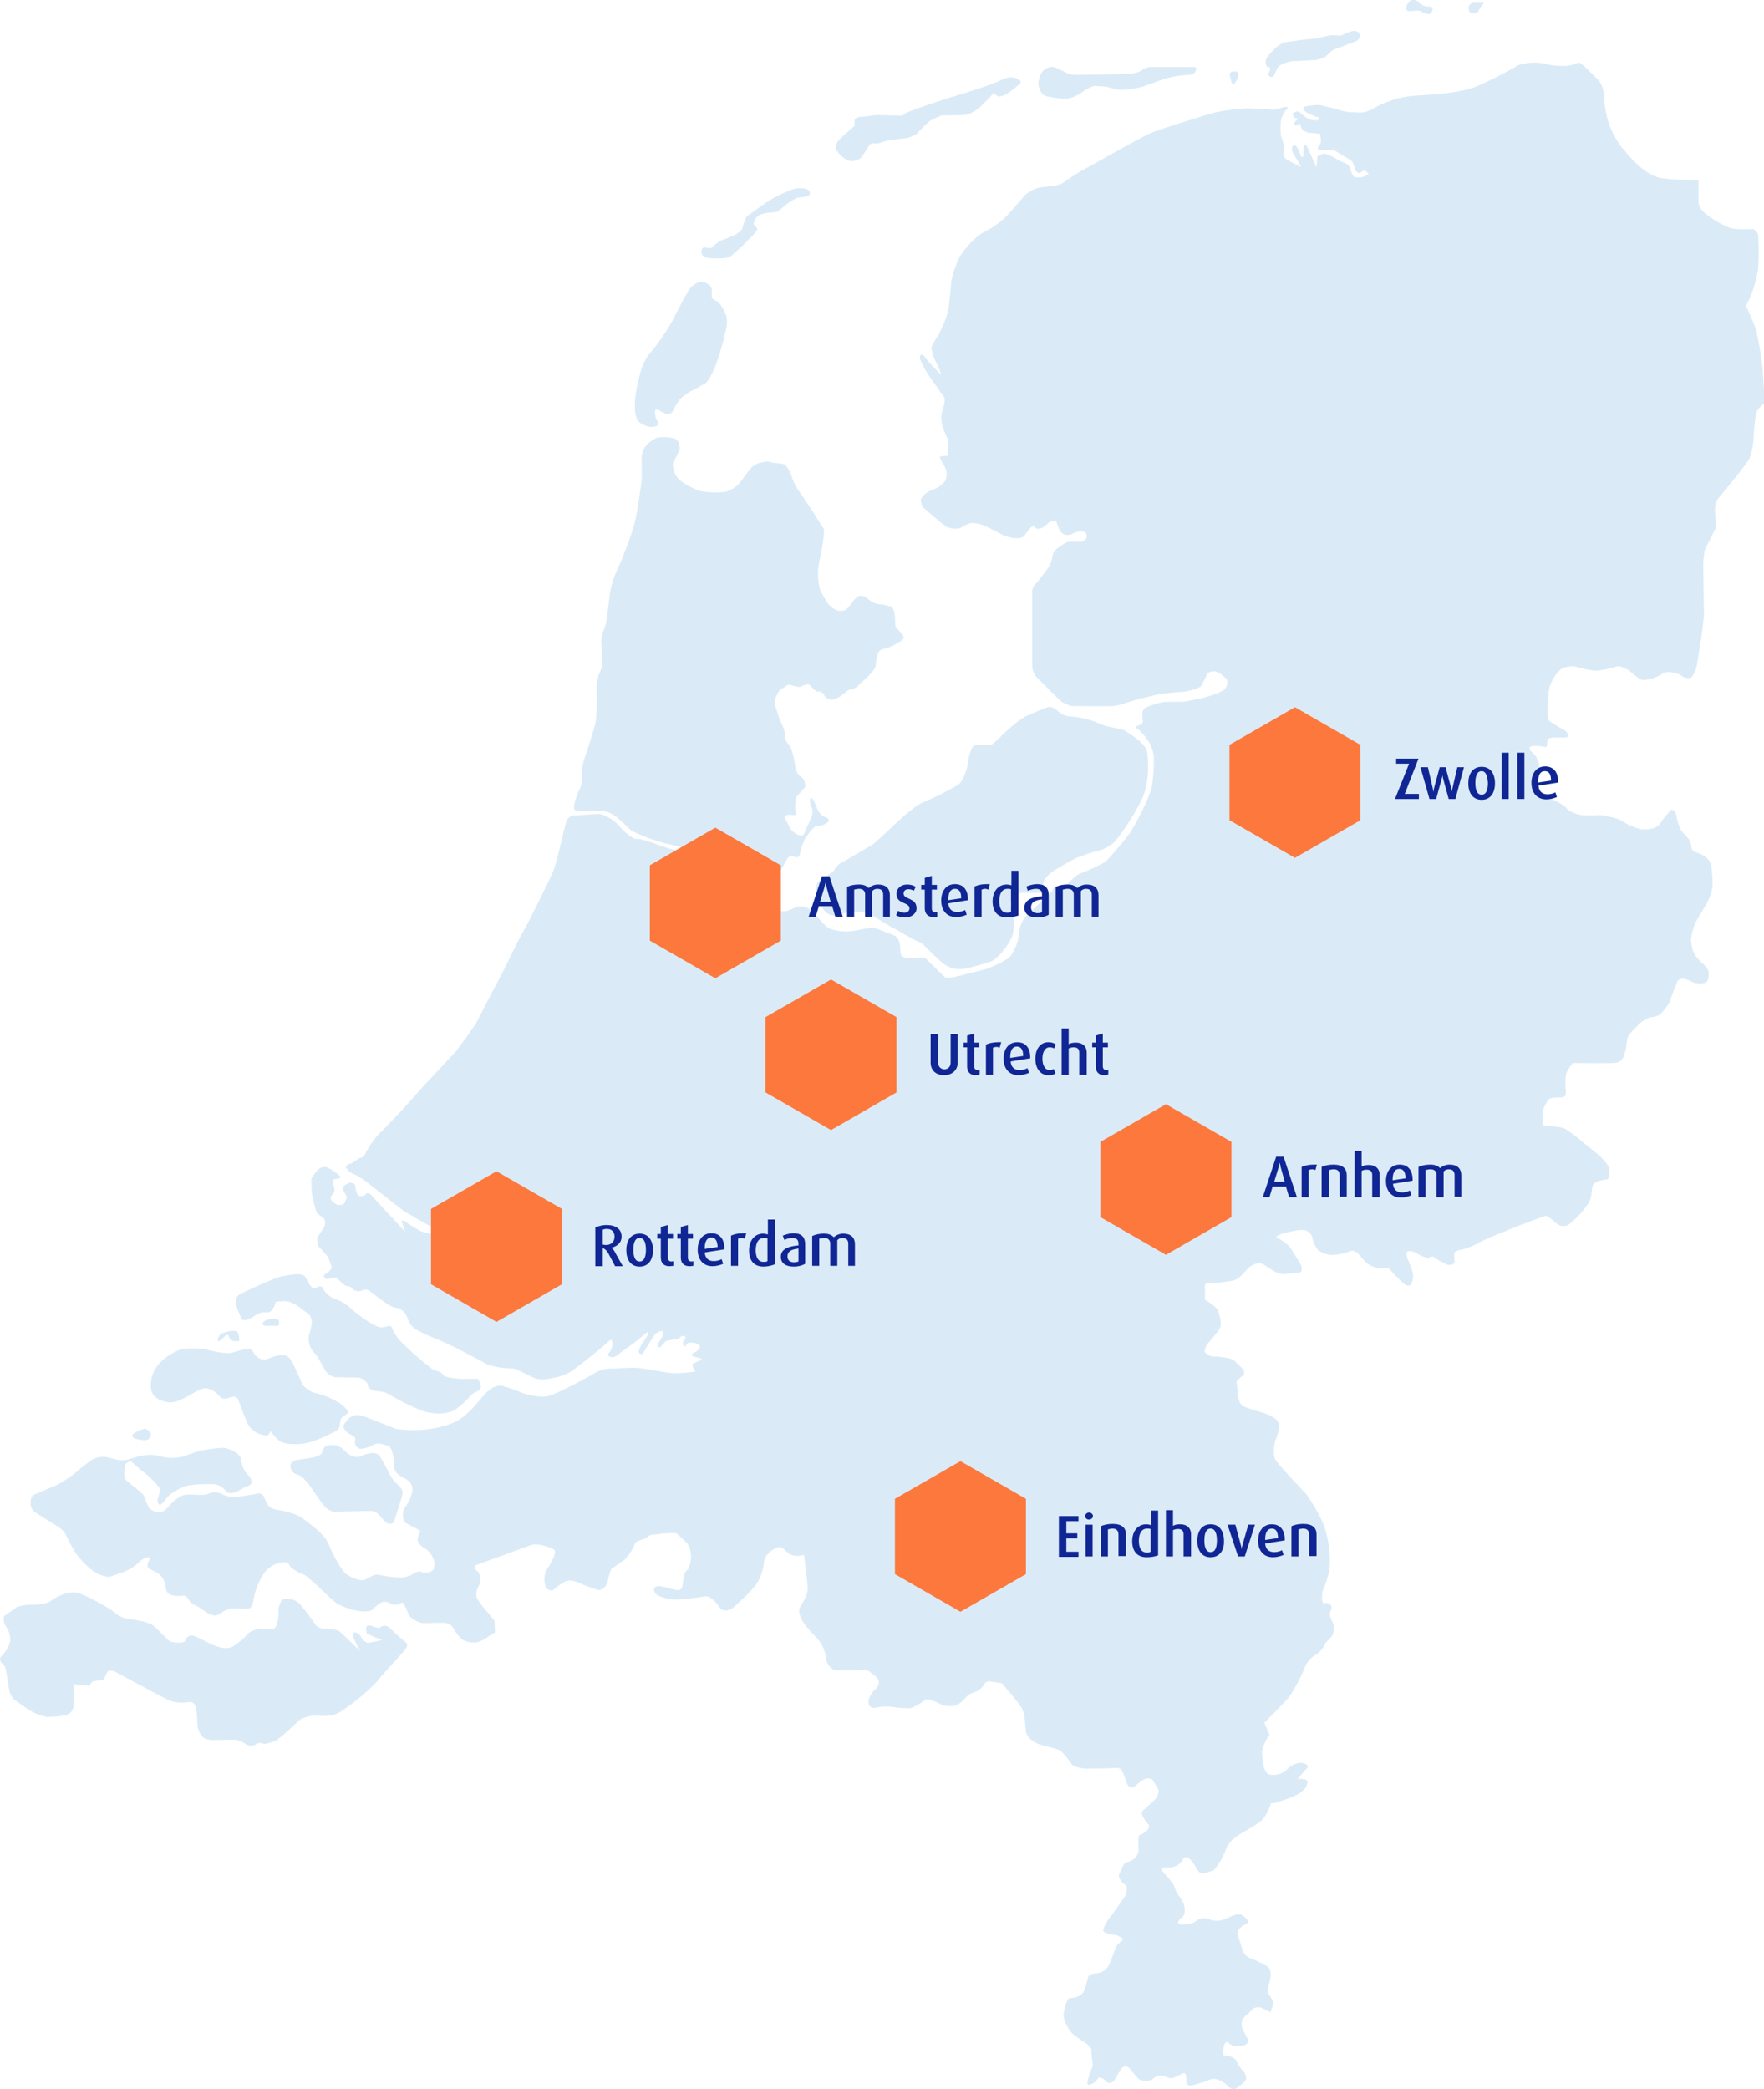 <?xml version="1.0" encoding="utf-8"?>
<!-- Generator: Adobe Illustrator 24.1.3, SVG Export Plug-In . SVG Version: 6.00 Build 0)  -->
<svg version="1.1" id="Layer_1" xmlns="http://www.w3.org/2000/svg" xmlns:xlink="http://www.w3.org/1999/xlink" x="0px" y="0px"
	 viewBox="0 0 449.8 532.6" style="enable-background:new 0 0 449.8 532.6;" xml:space="preserve">
<style type="text/css">
	.st0{fill:#DAEBF7;}
	.st1{fill:#FC783D;}
	.st2{fill:#102694;}
</style>
<g id="Group_114" transform="translate(-333 -1510)">
	<g id="Group_44" transform="translate(333 1510)">
		<path id="Path_26" class="st0" d="M349.6,28c3.3-2,7.1-3.3,11-3.6c5.9-0.3,12-0.8,16-2.4c3.6-1.6,7.2-3.4,10.6-5.4
			c1.9-0.6,3.9-0.8,5.9-0.5c2,0.5,4,0.8,6,0.7c1,0,1.9-0.2,2.8-0.6c0.5-0.3,1.1-0.2,1.5,0.2c0.6,0.5,4.3,4.1,4.3,4.1
			c0.6,0.9,1,1.9,1.2,3c0.1,2.2,0.4,4.4,0.9,6.5c0.7,2.7,2,5.3,3.7,7.5c2.3,2.8,6,7.2,10.1,7.9c3.1,0.4,6.3,0.6,9.5,0.6v5.6
			c0.2,1.1,0.8,2.1,1.7,2.8c1.6,1.3,3.3,2.3,5.1,3.2c1,0.5,2.1,0.8,3.2,0.8c1.5,0.1,4,0,4,0s1.1,0.7,1.2,1.4c0.2,2.9,0.2,5.9,0,8.8
			c-0.4,2.5-1.1,5-2.1,7.4c-0.8,1.5-1,1.9-1,1.9s2.1,4.6,2.6,6.2c0.7,3.1,1.2,6.2,1.6,9.3c0.1,1.7,0.6,9.4,0.6,9.4s-1.9,1.3-2.1,2.3
			c-0.4,1.8-0.6,3.7-0.7,5.6c0,2.1-0.4,4.2-1.1,6.2c-0.7,1.5-7.9,10.1-7.9,10.1s-1,0.9-0.9,3.2s0.3,4.2,0.3,4.2l-2.9,5.8
			c-0.2,1.3-0.4,2.5-0.4,3.8c0,1.5,0.2,13,0.2,13s-0.4,3.4-0.7,5.6s-1.2,7.4-1.2,7.4s-0.7,2.6-1.6,2.8c-0.9,0.2-1.8-0.1-2.5-0.7
			c-0.8-0.6-3.7-1.2-4.7-0.3c-1.4,0.9-3.1,1.5-4.8,1.6c-1,0-3.6-2.5-3.6-2.5s-2.2-1.3-3.1-1c-1.7,0.5-3.4,0.9-5.1,1.1
			c-1.3,0.1-5.7-1.1-5.7-1.1s-2.7-0.3-3.9,1.1c-1.4,1.4-2.4,3.3-2.7,5.3c-0.2,2.2-0.6,6.5-0.1,7.2s4.2,2.7,4.2,2.7s2.2,1.7,0,1.8
			s-4.2-0.2-4.4,0.7s0.1,2-0.9,1.7s-3.4-0.4-3.6,0.1s0.1,0.9,0.7,1.4c0.9,0.8,1.5,2,1.7,3.2c0,1.2-0.3,5.8-0.3,5.8
			c0.2,1,0.8,1.8,1.8,2.1c1.7,0.7,4.5,1.9,5.4,3s2.9,1.6,3.8,1.8c1.6,0.1,3.3,0.1,4.9,0c0,0,4.4,0.6,5.5,1.5c1.5,1,3.2,1.7,4.9,2.1
			c1,0.1,3.8,0.2,4.9-1.6c0.8-1.2,1.7-2.3,2.8-3.4c0,0,1,0,1.3,1.7c0.2,1.3,0.6,2.6,1.3,3.8c0.4,0.4,1.8,2,1.8,2
			c0.3,0.5,0.5,1.1,0.7,1.7c0,0.6-0.1,1.3,1.5,1.8s3.1,1.6,3.5,3c0.3,1.9,0.4,3.8,0.4,5.7c-0.3,1.5-0.8,3-1.6,4.4
			c-0.7,1.2-2.8,4.7-2.8,4.7c-0.5,1.3-0.9,2.6-1.1,4c0,1.3,0.2,2.7,0.8,3.9c0.5,0.8,1.1,1.5,1.8,2.2c0,0,1.9,1.5,1.9,2.6
			s0.1,2.3-1.1,2.7c-1.1,0.3-2.3,0.1-3.4-0.4c-1.1-0.6-2.9-1.2-3.5,0.1c-0.6,1.3-2.1,5.4-2.1,5.4c-0.7,1.1-1.5,2.1-2.3,3
			c-0.9,0.4-1.8,0.6-2.8,0.7c-0.9,0.4-1.7,0.9-2.5,1.6c-0.6,0.8-3,2.7-3.1,4c-0.1,1.5-0.4,3-0.9,4.4c-0.4,1-1.4,1.6-2.5,1.6
			c-1.7,0.1-10.5,0-10.5,0s-1.7,2.2-1.7,3c-0.2,1.1-0.2,2.3-0.1,3.5c0.2,0.9,0.2,2-0.6,2.2s-3.4-0.1-3.8,0.7c-0.7,1-1.2,2-1.5,3.1
			c0,0.9,0,1.7,0.1,2.6c0,0-0.4,1,1.1,1c1.5,0,3,0.1,4.5,0.6c1.5,1,2.9,2,4.2,3.1c0.8,0.8,3.5,2.8,4.5,3.7s2.6,2.7,2.6,3.4
			s0.3,2.8-0.7,2.8s-3.2,0.6-3.5,1.6s-0.1,2.7-1,4.4c-1.3,1.9-2.8,3.6-4.5,5c-0.8,0.9-2.1,1.1-3.1,0.6c-1.2-0.7-2.7-2.5-3.5-2.3
			s-7.3,2.7-7.3,2.7s-8.5,3.4-9.4,4c-1.4,0.8-3,1.5-4.6,1.9c-0.8,0.1-2,0.3-1.9,1.3s0.1,2.1,0.1,2.1c-0.5,0.4-1.2,0.6-1.9,0.4
			c-1.3-0.6-2.5-1.3-3.7-2.1l-1.3,0.4c-0.9-0.2-1.8-0.6-2.6-1.1c-1.5-0.9-3.5-1.3-2.5,1.2s1.6,3.9,1.4,5.1s-0.7,2.8-2.5,1.2
			c-1.3-1.2-2.5-2.4-3.6-3.7c-0.7-0.1-1.4-0.2-2.1-0.1c-1.7,0-3.3-0.8-4.4-2.1c-1.5-1.8-2.2-2.7-3.6-2.2c-1.4,0.6-2.9,0.9-4.5,0.9
			c-1.3,0-2.6-0.5-3.6-1.3c-0.6-0.8-1-1.7-1.3-2.7c-0.1-1.2-1-2.1-2.1-2.3c-1.6-0.2-4.7,0.7-5.4,0.8c-0.7,0.2-1.3,0.6-1.9,1
			c1.6,0.7,3,1.7,4,3.1c1.2,2,2.5,3.8,2.6,4.5s0.1,1.5-1.1,1.5c-1.1,0-2.2,0.2-3.2,0.3c-1.2,0-2.3-0.4-3.2-1c-1.5-1-2.5-1.8-3.4-1.8
			c-1.2,0.2-2.2,0.7-3,1.6c-0.9,0.9-2,2.6-3.8,2.9s-4.4,0.6-4.4,0.6s-2.7-0.5-2.6,0.9c0.1,1.1,0.1,2.2,0,3.3c0,0,3.1,1.8,3.4,2.9
			s1.2,3.2,0.3,4.7c-0.9,1.3-2,2.6-3.1,3.8c0,0-0.9,1.7-0.6,2c0.5,0.6,1.2,1,2,1.1c1,0,4.5,0.3,5.3,0.9c0.8,0.7,1.6,1.4,2.3,2.2
			c0,0,1,1.2,0.1,1.8c-0.6,0.4-1.1,0.9-1.6,1.5l0.4,3.2c0,0,0,2.6,1.5,3.2s5.4,1.7,5.8,1.9s3,1.1,3.1,2.7c0,1.4-0.3,2.8-0.9,4
			c-0.2,0.4-0.8,3.7,0.1,5.1s7.8,8.6,7.8,8.6s3.8,5.4,4.8,8.9c1,3.4,1.4,6.9,1.1,10.4c-0.4,1.9-1,3.7-1.8,5.5
			c-0.1,0.7-0.1,1.4-0.1,2.1c0.1,0.4,0.1,1.2,0.8,0.9s2,0.6,1.6,1.5c-0.5,0.8-0.5,1.9,0,2.7c0.6,1.1,0.8,2.4,0.4,3.7
			c-0.4,0.9-1.8,1.9-2.1,2.6c-0.4,1-1.1,1.8-2,2.5c-1.4,0.7-2.4,1.8-3,3.2c-1.1,2.7-2.4,5.2-4,7.6c-1,1.3-6.4,6.7-6.4,6.7l1.3,3
			c0,0-2.1,3.2-1.9,4.8s0.2,4.9,1.9,5.4c1.7,0.3,3.4-0.2,4.6-1.4c0.8-0.9,2-1.5,3.2-1.6c1,0,2.7,0.5,1.6,1.6
			c-0.8,0.8-1.5,1.7-2.2,2.5c0,0,2.9-0.2,2.5,1s-0.5,1.6-2.1,2.7s-6.4,2.5-6.4,2.5h-0.8c0,0-1,3.2-2.5,4.5c-1.5,1.1-3.1,2.1-4.8,3
			c0,0-3.3,1.8-4.1,4c-0.7,2-1.8,3.9-3.2,5.6c-0.9,0.3-1.7,0.6-2.6,0.8c0,0-0.9,0.5-2-1.6s-2.5-3.2-3.2-2.1
			c-0.5,1.1-1.5,1.8-2.7,2.1c-1.1,0.2-3.3-0.3-2.7,0.8s2.9,3,3.2,4.3s1.7,2.9,2.1,3.7s1,3-0.2,4s-1.3,1.6-0.3,1.8s3.4-0.2,3.9-0.9
			c1-0.7,2.3-0.9,3.4-0.4c1.2,0.5,2.6,0.5,3.8,0c1.2-0.5,3.2-1.6,4.2-1.2s2.7,1.9,1.2,2.5s-2.2,1.7-2,2.6s1.1,3.2,1.2,3.9
			c0.3,0.9,0.9,1.6,1.7,2c1.7,0.6,3.3,1.4,4.8,2.3c0.9,0.8,0.8,2.2,0.5,3.6s-0.9,2.6-0.3,3.4s1.5,2.3,1.2,2.7S324,513,324,513
			c-0.7-0.3-1.3-0.6-1.9-0.9c-0.8-0.5-1.8-0.5-2.6,0c-0.6,0.7-1.3,1.3-2,1.9c-0.7,0.7-1.1,1.8-0.8,2.8c0.5,1.5,1.6,3,1.6,3.6
			s-1.1,1.2-1.8,1.2s-2.2,0.3-3.1-0.7s-1.3,0.7-1.3,0.7s-0.7,2.3,0.1,2.4s2.6,0.3,3.1,1.5c0.5,1,1.1,1.9,1.9,2.7
			c0,0,0.9,1.3,0.4,2.2c-0.5,0.6-1.2,1.2-1.9,1.6c-0.5,0.7-1.5,0.8-2.2,0.2c-0.1-0.1-0.2-0.1-0.2-0.2c-1.2-1.3-3.4-2.6-5.1-1.7
			c-1.4,0.6-2.9,1-4.4,1.4c0,0-1.3,0.1-1.3-0.8s0.1-2.8-0.9-2.3s-2.6,1.2-2.6,1.2c-0.6,0.1-1.2-0.1-1.8-0.4c-1-0.5-2.3-0.3-3.1,0.5
			c-0.8,0.8-3.2,0.8-3.9,0s-2.4-2.8-2.4-2.8s-1.1-0.9-2,0.5s-1.8,3-1.8,3s-1.2,0.9-1.9,0.1s-1.8-1.5-2.2-0.7
			c-0.5,0.8-1.3,1.3-2.2,1.5c-0.7,0.1-0.4-0.9,0-2.3s1.2-2.6,0.9-3.4c-0.2-1.1-0.3-2.2-0.3-3.4l-1.1-1.3c-1.3-0.8-2.6-1.7-3.8-2.7
			c-0.8-0.8-2.3-3.4-2.2-4.7s0.8-4.3,1.6-4.3s2.8-0.3,3.5-1.6c0.5-1.3,0.9-2.6,1.2-3.9c0.4-0.5,1.1-0.8,1.8-0.8c1.4,0,2.7-0.8,3.4-2
			c0.8-1.5,1.8-5,2.3-5.4c0.5-0.4,1-0.9,1.5-1.3c-0.6-0.5-1.3-0.9-2-1.1c-0.8,0-3.4-0.5-3.2-1.2c0.3-1.1,0.8-2.1,1.5-3
			c0.8-0.9,4.2-5.9,4.2-5.9s0.8-2.2-0.1-2.7s-1.9-2-1.5-2.8s1.1-2.3,1.1-2.3c0.2-0.4,0.6-0.7,1.1-0.7c1.3-0.3,2.3-1.3,2.7-2.6
			c0.1-1.2-0.4-4.2,0.5-4.4s2.8-1.6,2-2.6s-2.3-2.8-1.3-3.6s3.1-2.8,3.1-2.8s1.2-1.6,0.7-2.6s-1.5-2.4-1.5-2.4
			c-0.7-0.4-1.5-0.4-2.2,0c-0.8,0.5-1.6,1.1-2.3,1.8c-0.6,0.4-1.4,0.1-1.8-0.5c0-0.1-0.1-0.1-0.1-0.2c-0.5-1.3-1.1-3.5-1.8-3.9
			s-2.4-0.1-2.8-0.1s-5.3,0.1-5.9,0.1s-3.1-0.4-3.6-1.1s-2.2-3.1-3.1-3.6s-5.1-1.3-5.9-1.8s-2.4-1.2-2.7-3s-0.1-4.4-1.2-6.2
			c-1.5-2.1-3.2-4.1-5-6.1l-3.2-0.5c0,0-0.9,0.1-1.2,0.7c-0.4,0.8-1,1.4-1.8,1.8c-0.9,0.4-2.3,0.8-2.8,1.5c-0.7,0.9-1.6,1.7-2.7,2.2
			c-1.4,0.3-2.8,0.2-4-0.4c-0.7-0.4-1.4-0.7-2.2-0.9c-0.5-0.4-1.2-0.4-1.8,0c-0.8,0.7-3,2-3.8,2s-3.2-0.1-4-0.3
			c-1.5-0.2-3-0.2-4.4,0.1c-1.3,0.4-2.3-0.4-2-1.9c0.3-1.1,0.9-2.1,1.8-2.8c0,0,1.8-1.8,0-3.2s-2.2-2-3.8-1.7
			c-2.2,0.2-4.5,0.2-6.7,0.1c-1.1-0.5-1.9-1.6-2.2-2.8c-0.1-2.1-1-4.1-2.6-5.7c-1.2-1.2-2.3-2.4-3.2-3.8c0,0-1.6-2.2-0.8-3.8
			s2.2-2.7,1.9-5.8s-0.9-7.5-0.9-7.5s-2.7,0.9-4.3-0.7s-1.9-1.6-3.8-0.5c-1.3,0.8-2.1,2.1-2.2,3.6c-0.2,1.8-0.8,3.5-1.8,5
			c-1.2,1.9-6.1,6.2-6.1,6.2s-2.2,1.5-3.4-0.3s-2.6-3-3.9-2.7s-5.4,0.7-6.7,0.8c-1.8,0-3.5-0.3-5.1-1.1c-1.2-0.7-1.6-2.6,0.8-2.3
			s5.2,2,5.5,0s0.5-3.8,1.1-4s1.1-2.3,1.1-3.4s-0.3-3-1.3-3.9s-2.4-2.2-2.4-2.2c-1.3-0.1-2.7,0-4,0.1c-0.9,0.3-2.6,0-3.4,0.8
			s-3.1,0.9-3.2,1.8c-0.6,1.5-1.5,2.8-2.6,4c-1.1,0.8-2.2,1.6-3.4,2.3c-0.4,1-0.7,2-0.9,3.1c-0.1,0.9-1.2,2.7-2.6,2.3
			s-3.8-1.3-4.4-1.6s-2.6-1.2-3.9-0.5c-1.1,0.6-2.1,1.3-3.1,2.2c-0.9,0.2-1.8-0.3-2-1.2c0,0,0-0.1,0-0.1c-0.4-1.5-0.2-3.1,0.7-4.4
			c0.8-1.1,2.4-4,1.6-4.6s-4.2-1.8-5.9-1.2s-14,5.1-14,5.1s-0.9,0.9,0,1.3s1.5,2.7,0.9,3.6s-1.3,2.6-0.5,3.9c1,1.5,2.2,2.9,3.4,4.3
			l0.9,1.1l0.1,3c0,0-0.9,0.5-1.5,0.9c-0.9,0.7-1.9,1.2-3,1.6c-1.4,0.2-2.8-0.1-4-0.8c-0.8-0.8-1.5-1.7-2-2.7
			c-0.5-0.9-1.4-1.4-2.4-1.5c-1.2,0-4.8,0.1-5.4,0.1s-3.1-1-3.6-2s-1.3-3.4-1.8-3.2s-1.8,0.8-2.5,0.4s-1.9-1-2.9-0.4
			c-0.8,0.5-1.5,1.1-2.1,1.8c-0.8,0.4-1.8,0.5-2.7,0.4c-2.2-0.2-4.4-0.9-6.4-2c-1.6-1-6.9-6.8-8.7-7.5c-1.2-0.4-2.2-1-3.1-1.8
			c-0.4-0.4-0.3-1.3-1.7-1.2c-2.3,0.1-4.3,1.4-5.5,3.4c-0.9,1.6-1.7,3.4-2.1,5.3c-0.2,1.1-0.4,3.1-1.6,3.1s-4-0.1-4.6,0
			c-0.7,0.2-1.3,0.5-1.9,0.9c-0.5,0.4-1.1,0.7-1.8,0.9c-0.8-0.1-1.6-0.4-2.3-0.9c-1-0.6-2.2-1.6-2.7-1.7c-0.7-0.2-1.2-0.6-1.6-1.2
			c-0.4-0.8-1.1-1.5-1.9-1.3s-2.8,0-3.5-0.6s-0.6-1.7-0.9-2.7c-0.3-1.1-1.1-2-2-2.6c-0.9-0.4-2.2-1.1-2.2-1.1s-0.4-1.1,0-1.6
			s0.6-1.3-0.2-1.2c-1,0.3-1.8,0.8-2.5,1.6c-1.1,0.9-2.3,1.7-3.7,2.2c-0.9,0.2-2.9,1.2-3.9,1.2c-1.3-0.2-2.6-0.7-3.8-1.5
			c-1.8-1.4-3.4-3.1-4.7-5c-1-1.7-2.3-4.4-2.3-4.4c-0.5-0.8-1.1-1.4-1.9-1.9c-1.1-0.6-5.9-3.7-5.9-3.7c-0.6-0.4-1-1.1-1.1-1.8
			c0-1-0.1-2.2,1-2.7c1.1-0.4,4.8-2.1,5.5-2.3c1.9-1,3.7-2.2,5.4-3.6c0.9-0.9,3.5-2.8,3.5-2.8c1.4-0.9,3-1.1,4.6-0.7
			c2.7,0.8,3.7,0.9,5.8,0.2s4.5-1.3,7-0.6c1.7,0.5,3.5,0.6,5.3,0.3c0.9-0.1,4.1-1.5,5.3-1.7s5.3-0.9,6.4-0.6s3.6,1.2,3.9,2.9
			c0.1,1.3,0.6,2.5,1.3,3.5c0.7,0.5,1.2,1.3,1.4,2.2c0,0.9-1.3,1.1-1.7,1.3s-1.9,1.1-1.9,1.1s-1.9,1.1-3-0.1
			c-0.7-0.9-1.7-1.5-2.8-1.7c-0.7-0.1-6.7-0.1-8.2,0.7s-3.6,1.9-4.1,2.8c-0.5,0.7-1,1.3-1.7,1.8c-0.5-0.3-0.8-0.9-0.6-1.5
			c0.3-1,0.9-2.6,0.2-3.2c-1-1.3-2.2-2.4-3.5-3.5c-1.2-0.9-2.4-1.9-3.5-3c0,0-1.6,0.3-1.6,1.3s-0.4,2.8,0.4,3.6
			c0.9,0.8,4.1,3.2,4.5,3.9c0.3,1.1,0.8,2.1,1.3,3.1c0.7,0.9,3.1,1.9,4.6,0.1s3.4-3.5,5.3-3.5s3.9,0.3,5-0.1
			c1.1-0.5,2.3-0.6,3.5-0.1c1.3,0.7,2.8,1,4.2,0.8c1.6-0.2,4.5-0.7,4.5-0.7s1.6-0.7,2.2,0.7s0.9,2.8,2.9,3.2s5.3,0.9,7.4,2.6
			s5.1,3.6,6.3,6.5s3.2,6.5,4.4,7.4s3.5,1.8,4.5,1.5s2.6-1.7,3.9-1.3c1.8,0.4,3.6,0.6,5.5,0.7c1.1-0.1,2.3-0.4,3.2-1
			c0.4-0.2,1.5-0.9,2.1-0.4s2.7-0.1,3-0.6c0.4-1,0.4-2.1-0.1-3c-0.4-1-1.1-1.9-2.1-2.5c-0.8-0.3-2.1-1.6-1.8-2.6s0.7-1.8,0.7-1.8
			c-0.6-0.4-1.3-0.8-2-1.1c-0.8-0.4-1.5-0.8-2.2-1.2c0,0-0.7-2.6,0.2-3.6c1-1.3,1.7-2.9,2-4.5c0-1-0.4-1.9-1.2-2.5
			c-1-0.7-3.5-1.5-3.5-3.5s-0.4-4.9-1.6-5.3s-2.5-0.9-3.6-0.3s-2.9,1.3-3.7,1c-0.7-0.3-1.2-1-1.1-1.8c0.1-0.7,0.3-1.1-0.8-1.6
			s-2.7-1.8-1.9-2.9s2-3,5-1.9s8.2,3.2,8.2,3.2c1.6,0.2,3.2,0.3,4.8,0.3c2.7,0,7.4-0.6,10.6-2.3s5.9-5.4,6.7-6.3
			c0.8-0.9,2.7-3.1,4.9-2.7c1.8,0.5,3.6,1.1,5.4,1.9c0,0,3.9,1.3,6.4,0.7s11.1-5.4,11.1-5.4c1.3-0.9,2.8-1.5,4.4-1.6
			c2.1,0.1,5.6-0.4,7.9-0.1s6.8,1.2,8.7,1.3c1.8,0,3.6-0.2,5.4-0.4c0,0-1.2-1.9-0.5-2.1c0.8-0.3,1.5-0.7,2.2-1.2l-2.2-0.6
			c0,0-0.9-0.5,0.1-0.9s1.6-1.2,1.6-1.6c-0.3-0.5-0.8-0.8-1.3-0.9c-0.6-0.1-1.5-0.2-1.8,0s-0.6,0.8-0.8,0.9s-0.6-0.6-0.4-1.1
			s0.7-1.3,0.7-1.3s-0.8-0.5-1.1-0.3c-0.4,0.5-1,0.8-1.6,0.9c-0.8,0-1.7,0.2-2.4,0.4c-0.5,0.5-1,1-1.5,1.6c0,0-0.8-0.1-0.6-0.7
			c0.4-0.8,0.9-1.6,1.4-2.4c0,0,0-1.1-0.4-1.1c-0.6,0.1-1.2,0.4-1.7,0.9c-0.4,0.5-2.2,3.4-2.5,3.9s-0.5,1.2-1.1,1.1
			s-0.6-0.7-0.3-1.5c0.6-1.1,1.3-2.1,2-3.2c0.2-0.3,0.2-0.9,0-0.9s-2.7,2.2-2.7,2.2l-4.4,3.2c-0.4,0.5-1,0.8-1.6,1
			c-0.7,0.1-1.7-0.3-1.3-0.9c0.5-0.5,0.9-1.2,1-1.9c0.1-0.6,0-1.2-0.2-1.7c-0.4,0.2-0.7,0.4-1,0.7c-0.3,0.4-4,3.4-4,3.4l-5,3.9
			c-1.4,0.8-2.8,1.4-4.4,1.7c-1.9,0.4-3.7,0.9-5.7-0.1s-4.4-2.1-4.4-2.1s-1.1-0.2-2.2-0.2s-4.3-0.5-5.4-1.2s-8-4.2-8-4.2
			s-3.7-1.8-4.9-2.2c-1.8-0.7-3.5-1.5-5.1-2.4c-0.9-0.7-1.6-1.7-1.9-2.8c-0.4-1.2-1.3-2.1-2.5-2.5c-0.9-0.1-1.8-0.5-2.6-1
			c-1.1-0.7-4.7-3.5-4.7-3.5c-0.3-0.2-0.8-0.3-1.2-0.2c-0.5,0.2-1,0.4-1.5,0.4c-0.5,0-1.1-0.2-1.5-0.6c-0.2-0.3-0.5-0.6-0.9-0.6
			c-0.6-0.1-1.3-0.4-1.7-0.8l-1.5-1.5c-0.4,0-0.9,0.1-1.3,0.2c-0.5,0.1-1,0.2-1.6,0.1c0,0-0.6-0.9-0.1-1.1s2-1.3,1.7-2.1
			c-0.3-0.9-0.6-1.7-1-2.5c-0.2-0.2-1.6-1.9-2.1-2.3c-0.6-0.9-0.7-2-0.2-3c0.5-0.8,1.4-2,1.4-2s0.7-1.6-0.1-2.4s-1.6-0.8-2-2.2
			s-0.9-3.6-1-4.3s-0.1-3.7-0.1-3.7c0.5-0.8,1-1.5,1.6-2.1c0.6-0.7,1.7-1,2.6-0.6c1,0.5,1.9,1.1,2.7,1.8c0.6,0.4,0.7,0.9-0.3,1
			s-1.1,0.3-1.1,0.3c0,0.5,0,1,0.1,1.4c0.1,0.3,0.6,1.3,0.1,1.9s-1,1.2-0.7,1.7c0.4,0.6,0.9,1,1.5,1.3c0.6,0.2,1.7,0.1,2-0.5
			s0.7-1.6,0.3-2s-1.1-1.9-0.6-2.2c0.5-0.4,1-0.7,1.6-0.9c0.4,0,1.4,0.2,1.4,0.9c0,0.8,0.3,1.7,0.8,2.4c0.4,0.2,1.5,0.2,1.7-0.2
			s1-0.7,1.7,0.2s8.5,9.2,8.5,9.2l-0.9-2.7c0,0,0.3-0.4,1.1,0.2c1.1,0.9,2.4,1.6,3.6,2.3c1.3,0.5,2.7,0.8,4,0.9c1,0.1,1.9,0,2.9-0.2
			c0,0-3.1-1.3-4.1-1.8s-5.7-3.2-7-4l-10.1-7.9c-0.9-0.6-1.9-1.2-2.9-1.6c-0.7-0.3-1.3-0.9-1.7-1.6c-0.1-0.3,0.5-0.9,1-0.9
			s2.1-1.4,2.7-1.5c0.6-0.1,1.1-0.6,1.3-1.2c0.9-1.8,2.1-3.5,3.5-5c0.9-0.7,9.1-9.5,9.4-10s10.1-10.9,10.1-10.9s4.9-6.4,5.7-8.2
			c0.9-1.9,6-11.6,6.5-12.5s3.6-7.6,5.1-10.1s6.5-12.8,7.4-14.8s2.4-8.7,2.8-10.4s0.9-3.1,0.9-3.1s0.7-1.1,1.7-1.1s5.7-0.4,6.5-0.4
			c1.9,0.4,3.7,1.5,5,3c1.1,1.3,2.4,2.4,3.8,3.3l1.4,0.1c0.9,0.2,1.8,0.4,2.7,0.7c1,0.4,3.8,1.4,4.8,1.7s3,0.6,3,0.6
			c0.9,0.2,1.7,0.7,2.4,1.3c0.9,0.9,1.6,2,2.4,1.8c1.2-0.1,2.5,0.3,3.3,1.3c1,1.1,2.4,2.6,3.8,2.6c1.7-0.1,3.5,0.2,5.1,0.7
			c1.1,0.6,1.8,1.8,1.6,2.4s0.1,1.6,1,2.3c1.3,0.8,2.8,1.2,4.3,1.1c1-0.1,1.3,0.2,1.1,0.6s-0.6,0.8-0.2,1.1c0.8,0.3,1.7,0.3,2.5,0.1
			c0.7-0.2,2.2-1.1,2.9-1.1c1.4-0.1,2.8,0.4,3.7,1.5c1.4,1.6,3.1,3.6,4,4.1c1.8,0.6,3.6,0.9,5.5,0.7c1.8-0.1,5-1.3,6.8-0.6
			s4.6,1.8,4.6,1.8c0.7,0.6,1.1,1.5,1.2,2.4c0.2,1.6-0.4,3.2,2.2,3.2s3.9-0.1,3.9-0.1c0.4,0.2,0.8,0.5,1.1,0.9c0.7,0.7,4.1,4,4.1,4
			s0.5,0.5,2,0.2s8.8-2.2,8.8-2.2s4.9-1.9,6-3.2c1.2-1.6,2-3.6,2.2-5.6c0.1-1.6,0.6-3.1,1.6-4.4c0.7-0.9,6.9-6.4,7-6.8
			s0.5-1.1,1.2-0.9c0.8,0.2,1.7,0,2.4-0.6c0.6-0.6,2.4-2.5,3.7-2.9c2.1-0.8,4.2-1.8,6.2-2.9c2.2-2.3,4.2-4.7,6.1-7.2
			c1.3-1.7,5.4-9.8,5.7-11.9c0.4-2.5,0.6-5.1,0.5-7.7c-0.2-1.9-1-3.6-2.2-5.1c-1-1-1.4-1.7-1.9-1.9s-0.7-0.7-0.2-0.8
			s1.6-0.6,1.5-1.1s-0.1-2.5-0.1-2.5c0.2-0.5,0.5-1,1-1.2c1.4-0.6,2.8-1,4.3-1.3c1.2-0.1,5.3-0.1,5.3-0.1s3.2-0.6,4.2-0.8
			s4.9-1.4,5.8-2.1c0.9-0.6,1.3-1.8,0.9-2.8c-0.8-0.9-1.7-1.6-2.8-2c-0.5-0.1-1.9-0.1-2.3,0.8c-0.4,1.1-1,2.1-1.6,3.1
			c-1.4,0.7-2.9,1.1-4.5,1.3c-1.2,0-4.8,0.4-5.6,0.5s-6.7,1.6-8,2c-1.3,0.5-2.6,0.9-4,1.1c-1.4,0.1-10.8,0-10.8,0
			c-0.8-0.2-1.6-0.6-2.4-1c-0.7-0.5-6.9-6.8-6.9-6.8c-0.4-0.7-0.6-1.5-0.7-2.3c0-1,0-19.2,0-19.2c0-0.5,0.2-1,0.5-1.4
			c1.4-1.6,2.7-3.3,3.9-5c0.4-0.8,0.7-1.8,0.8-2.7c0.2-0.7,0.6-1.4,1.2-1.8c0.5-0.3,2.2-1.7,3-1.7h2.9c0.7,0,1.4-0.4,1.6-1.2
			c0.1-0.7-0.4-1.4-1.1-1.4c-0.1,0-0.1,0-0.2,0c-0.7,0-1.4,0.1-2.1,0.4c-0.5,0.4-1.1,0.5-1.7,0.5c-0.7-0.1-1.4-0.5-1.8-1.2
			c-0.3-0.7-0.6-1.4-0.8-2.1c-0.5-0.4-1.3-0.4-1.8,0c-0.8,0.8-1.9,1.5-1.9,1.5s-1.2,0.4-1.5,0.1s-0.8-0.8-1.3-0.3s-1.8,2.3-1.8,2.3
			c-0.5,0.4-1.2,0.6-1.8,0.5c-1.2,0-2.5-0.3-3.6-0.8c-0.8-0.5-4.9-2.5-4.9-2.5s-2.5-0.8-3.5-0.5c-0.8,0.3-1.7,0.7-2.4,1.2
			c-1.1,0.3-2.3,0.2-3.4-0.2c-1-0.5-6.2-5.1-6.2-5.1s-0.8-1.7-0.4-2.3c0.7-1,1.7-1.7,2.8-2.1c1.3-0.4,2.5-1.2,3.3-2.3
			c0.6-1.2,0.5-2.6-0.2-3.8c-0.5-0.7-0.9-1.5-1.2-2.3c0.3-0.2,0.6-0.2,0.9-0.2c0.4,0,0.9-0.1,1.3-0.2v-3.8l-1.4-3.2
			c0,0-0.7-2.5-0.2-4s0.9-3.3,0.5-3.9s-3.2-4.5-3.2-4.5c-1.1-1.5-2-3.1-2.8-4.8c-0.4-1.2,0.2-2.2,1.1-0.9s4.1,4.5,4.1,4.5
			c-0.2-1-0.6-2-1.1-2.9c-0.7-1.3-1.2-2.7-1.3-4.1c0.5-1.1,1.1-2.1,1.8-3.1c0.9-1.8,1.7-3.6,2.3-5.5c0.5-1.8,1-8.5,1-8.5
			c0.5-2,1.1-3.9,2-5.8c1-1.6,3.7-5.1,6.4-6.5c2.4-1.2,4.6-2.8,6.4-4.8c1.5-1.7,4-4.6,4-4.6c1.1-0.9,2.3-1.6,3.7-1.9
			c1.8-0.2,4.1-0.5,4.1-0.5c1-0.2,1.9-0.6,2.6-1.2c1.8-1.3,3.6-2.4,5.5-3.4c0.8-0.4,13.9-7.9,16.4-8.9s14.1-4.6,16-5.1
			c2.7-0.6,5.4-0.9,8.1-1.1c1.8,0,6.4,0.4,6.9,0.4c0.7-0.1,1.4-0.3,2-0.5c0.9-0.3,2.1-0.4,1.5,0.2c-0.8,0.9-1.3,1.9-1.6,3.1
			c-0.1,1.3-0.1,2.6,0,3.8c0.4,1,0.7,2,0.8,3.1c0,0.8-0.1,1.9-0.1,1.9c0.1,0.4,0.4,0.8,0.8,1.1c0.5,0.3,3.7,1.9,3.7,1.9
			s-1.2-2.2-1.9-3.2s-0.5-2.5,0.1-2.4s1,1,1.2,1.5s0.7,1.5,0.7,1.5h0.4l0.1-2.3c0,0,0.2-0.9,0.5-0.8s0.7,1.2,1,1.8s1.8,4,1.8,4
			l0.2-2.8c0,0,1.4-0.9,2.1-0.7c1.1,0.4,2.1,0.9,3.1,1.5c0.6,0.4,1.3,0.7,2,0.9c0.6,0.3,1,0.8,1.2,1.4c0.2,0.7,0.6,2.1,1.3,2.2
			c0.7,0.1,1.5,0.1,2.2-0.2c0.4-0.2,0.9-0.4,1.2-0.7c0,0-0.9-1-1.3-0.8s-1,0.7-1.2,0.6s-1.1-0.5-1.1-1c0-0.8-0.3-1.5-0.8-2.1
			c-0.5-0.3-4.4-2.7-4.4-2.7h-4.1c0,0-0.2-0.8,0.2-1.1c0.4-0.4,0.6-1,0.5-1.6c-0.1-0.6-0.2-1.5-0.2-1.5l-3.2-0.3
			c0,0-1.2-0.5-1.4-0.8s-0.6-1.6-0.6-1.6s-0.5,0.6-0.9,0.6s-0.6-0.5-0.4-0.8l0.8-0.8c0,0,0.2-0.3-0.5-0.3s-0.8-1.2-0.8-1.2
			s1.2-0.8,1.8-0.3c0.7,0.7,1.4,1.2,2.2,1.7c0.7,0.3,1.5,0.4,2.2,0.4c0.5-0.1,0.8-0.7,0.2-0.8c-1-0.3-2-0.8-3-1.3
			c-0.5-0.4-0.9-1.2-0.3-1.4s3.5-0.6,4.4-0.3s3.1,0.7,4,1c1.4,0.5,2.8,0.8,4.3,0.7C347.3,28.9,348.5,28.5,349.6,28z"/>
		<path id="Path_27" class="st0" d="M99.1,414.8c0,0,1.3,1.2,2.3,2.1s2.5,2.2,2.5,2.2c-0.1,0.6-0.3,1.1-0.7,1.6
			c-0.6,0.8-6.2,6.7-6.9,7.8c-1.7,1.8-3.5,3.5-5.5,5c-0.8,0.7-3.6,2.7-4.5,3.2c-1.6,0.7-3.3,0.9-5,0.7c-1.9-0.2-4.5,0.4-5.6,1.7
			c-1.6,1.6-3.3,3.1-5.1,4.5c-1,0.5-2.1,0.8-3.1,1c-0.4-0.1-1.7-0.5-2.1,0c-0.8,0.6-2,0.6-2.8,0c-0.8-0.6-1.6-0.9-2.6-1.1
			c-0.3,0-5.7,0.1-5.7,0.1s-2.1,0-2.7-0.9c-0.9-1-1.3-2.3-1.3-3.7c0-1.5-0.2-3-0.6-4.5c-0.4-0.4-0.9-0.6-1.5-0.6
			c-1.7,0.3-3.5,0.2-5.1-0.4c-1.7-0.8-14.1-7.5-14.1-7.5s-1-0.2-1.5,0.1c-0.4,0.6-0.7,1.2-0.9,1.9c0,0,0.1,0.3-0.9,0.4
			c-0.7,0-1.4,0.1-2.1,0.3c-0.4,0.2-0.7,1.4-1.3,1c-0.8-0.2-1.6-0.2-2.5,0l-1-0.5v5.5c0,1.2-0.8,2.2-1.9,2.5
			c-1.7,0.4-3.4,0.5-5.1,0.5c-1.6-0.4-3.2-1-4.6-1.9c-0.8-0.6-3.6-2.5-3.6-2.5c-0.7-0.7-1.1-1.6-1.3-2.6c-0.1-1.2-0.8-5-0.8-5
			s-0.3-1.3-0.8-1.5s-1-1.5-0.4-1.9c1.1-1.1,1.9-2.4,2.3-3.8c0.1-1.3-0.2-2.5-0.9-3.6c-0.7-0.8-1.1-2.7-0.4-3.1s3-2.1,3-2.1
			c0.9-0.3,1.9-0.5,2.9-0.6c1.2,0,4.4,0.1,5.8-1s4.7-2.7,7.2-1.9s8.1,4.1,8.8,4.7c1,0.9,2.1,1.5,3.4,1.8c1.5,0.2,5.4,0.6,6.9,1.9
			s3.6,3.7,4.2,3.9s3.4,0.6,3.7-0.2s1-1.9,2.9-1s3.9,2,4.6,2.2s2.7,1.2,4.6,0.3c1.6-1,3-2.2,4.2-3.6c0.9-0.5,1.9-0.9,2.9-1
			c1,0.1,3.4,0.7,4-0.6c0.5-1.3,0.7-2.7,0.6-4c0-0.8,0.6-2.8,1.2-2.9c1.7-0.4,3.5,0.2,4.6,1.6c1.3,1.6,2.6,3.3,3.7,5
			c0.5,0.5,1.3,0.9,2,0.9c1.3,0.1,3.4,0.1,4.2,0.8s5.1,4.9,5.1,4.9s-1.5-2.8-1.7-3.5s-0.3-1.2,0.2-1.2c0.6-0.1,1.2,0.3,1.6,0.8
			c0.2,0.6,1.2,1.9,2.1,1.8s3.4-0.7,3.4-0.7c-1.3-0.5-2.6-1-3.9-1.7c0-0.2-0.5-2,0.4-2c0.6,0,1.1,0.1,1.6,0.4c0.3,0.1,1.3,0.4,1.6,0
			S98.6,414.3,99.1,414.8z"/>
		<path id="Path_28" class="st0" d="M92.4,371.1c0,0,3.1-1.5,4.3,0s2.8,5.5,3.9,6.6s2.3,1.8,2,3.3s-2.2,7.1-2.2,7.1
			c-0.6,0.5-1.4,0.5-2,0c-1.1-0.9-2-2.9-3.8-2.9s-9.4,0.2-9.4,0.2c-0.8-0.1-1.5-0.5-2.1-1c-1-0.9-4.3-6.1-4.8-6.5s-1-1.6-2.6-2
			s-2.8-3.2,0-3.7s6-0.6,6.4-1.9s0.9-1.9,2.2-1.9c1.1-0.1,2.2,0.2,3.1,1c0.7,0.7,1.8,1.8,3.1,2C91.1,371.5,91.8,371.4,92.4,371.1z"
			/>
		<path id="Path_29" class="st0" d="M38.5,365.6c0,0-0.9-1.6-1.8-1.3c-1,0.2-2,0.7-2.8,1.3c-0.4,0.5-0.1,1.1,1.1,1.3
			S38.2,367.8,38.5,365.6z"/>
		<path id="Path_30" class="st0" d="M46.3,343.9c1.9-0.2,3.7-0.2,5.6,0c1.7,0.4,5.3,1.3,7,1s4.8-1.8,5.5-0.5s2,2.7,3.9,2
			s4.5-1.8,5.8,0.2s2.8,6.3,3.4,6.8c0.9,0.9,2,1.6,3.3,1.8c2.2,0.6,4.2,1.5,6.1,2.7c1,0.9,2.4,2,1.5,2.6s-1.5,0.9-1.6,1.7
			s-0.1,2.1-1.1,2.6s-5.7,3.1-9,3.3s-5-0.1-6.1-1.3s-1.7-2-1.7-2s0,1.6-2,1c-1.8-0.4-3.4-1.7-4-3.4c-0.9-2.1-2.2-5.7-2.2-5.7
			s-0.6-0.9-1.5-0.6s-2.4,0.9-3.1,0c-0.9-1.2-2.2-2-3.7-2.2c-1.3,0-3.8,1.7-4.8,2.2s-2.9,1.6-4.5,1.4s-4.3-0.9-4.6-3.5
			S39,346.8,46.3,343.9z"/>
		<path id="Path_31" class="st0" d="M61.4,329.8c0,0,9-4.3,10.8-4.5s5.1-1.2,5.9,0.6s1.7,3.1,2.6,2.4s1.5-0.2,1.6,0.1
			c0.6,1.1,1.5,2,2.7,2.6c1.7,0.5,3.2,1.4,4.5,2.6c1.6,1.5,6.2,4.9,7.8,4.8s2.1-0.8,2.6,0c0.5,1.3,1.3,2.5,2.2,3.5
			c2.6,2.6,5.3,5,8.2,7.2c0.7,0.4,2.2,0.5,2.6,1.3s3.1,1,4.2,1.1s4.6,0,4.6,0c0.6,0.5,0.9,1.3,0.9,2.1c-0.1,1.3-1.5,0.9-2.7,2.3
			s-3.4,3.5-4.9,4c-2.1,0.6-4.4,0.6-6.5,0c-2.8-0.7-8.6-4-8.6-4c-0.9-0.7-2-1.1-3.2-1.2c-1.5,0-2.9-0.7-2.9-1.5s-1.5-2-2.4-2
			s-6-0.1-6-0.1c-0.9-0.2-1.8-0.7-2.3-1.5c-0.9-1.2-2-3.9-2.8-4.5c-1.1-1.1-1.7-2.6-1.6-4.2c0.2-1.6,1.8-4.4-0.2-6s-4.3-3.4-6.2-3.2
			l-2,0.2c0,0-0.6,2.8-2.2,2.7c-1-0.2-2.1,0.1-2.9,0.7c-0.7,0.5-3.2,2.1-3.7,0.7S58.8,331,61.4,329.8z"/>
		<path id="Path_32" class="st0" d="M67.7,338H71c0,0,0.7-1.7-0.7-1.8s-2.9,0.4-3.2,0.9S67.1,338,67.7,338z"/>
		<path id="Path_33" class="st0" d="M61,341.9c0,0,0.1-2.4-0.9-2.6c-1.2-0.1-2.4,0.2-3.5,0.6c-0.9,0.4-1.5,2.3-0.7,2s2-2.3,2.4-1.3
			s0.9,1.4,1.8,1.3L61,341.9z"/>
		<path id="Path_34" class="st0" d="M209.3,224.2c0,0,2.9-1.6,3.3-2.2c0.4-0.8,1-1.5,1.8-2c0.9-0.4,8.3-4.8,8.3-4.8s1.8-1.6,3.5-3.2
			s6.8-6.6,9.3-7.5c3.1-1.3,6.1-2.8,8.9-4.5c1-0.7,2-3.2,2.3-4.8s0.6-5,2.1-5.3c1.3-0.1,2.7-0.1,4,0c0.7-0.5,1.4-1.2,2.1-1.8
			c0.7-0.9,4.8-4.6,6.7-5.5c2-0.9,5.4-2.4,6.1-2.4c0.9,0.2,1.7,0.7,2.3,1.3c1,0.8,2.2,1.2,3.4,1.2c2.4,0.2,4.8,0.8,7,1.8
			c1.6,0.9,5.3,1.2,6.1,1.6s5.7,3.4,6,5.5s0.7,7.7-1.3,12.1c-1.9,3.8-4.1,7.3-6.7,10.6c-1.2,1.3-2.8,2.2-4.5,2.6
			c-1.9,0.5-3.7,1.1-5.5,1.8c-0.9,0.4-6.2,3.3-7.2,4.4s-1.5,1.8-1.2,2.9c0.2,1.1,0.2,1.6-1,1.6h-4.3c0,0-2,0.1-2.6,1.2
			c-0.6,1-0.7,2.1-0.2,3.2c0.7,2.2,0.7,4.5,0.1,6.7c-1.1,2.4-2.7,4.5-4.8,6.1c-1,0.6-5.3,1.7-7,2.1c-2,0.4-4.1,0-5.7-1.2
			c-1.5-1.2-4.8-4.5-4.8-4.5c-0.5-0.6-1.2-1.1-2-1.3c-1.1-0.4-5.6-3.2-6.2-3.4s-5.7-3.8-7.9-4c-1.8-0.2-3.6,0-5.3,0.6
			c-1.4,0.6-3,0.3-4-0.7C209.3,231.3,206.5,225.9,209.3,224.2z"/>
		<path id="Path_35" class="st0" d="M149.6,191.7c0,0-1.3,3.5-1.2,4.9s-0.1,3.9-0.6,4.6c-0.6,1.2-1.1,2.4-1.3,3.7
			c-0.1,0.7-0.5,1.8,0.9,1.8h6.1c1.5,0.2,2.9,0.9,4,1.8c1,0.9,3.5,3.3,3.5,3.3c2.7,1.3,5.6,2.4,8.6,3.2c3.8,0.9,6.8,1.6,7.5,2.2
			c0.8,0.9,1.9,1.5,3.1,1.8c1.3,0.1,2.4,0.8,3.2,1.8c0.6,1.2,1.8,2,3.2,2.2c1.8,0.1,3.5,0.4,5.3,0.9c1.1,0.5,3.2,1.2,3.2,1.2
			c1.3-0.5,2.5-1.3,3.4-2.3c1-1.5,2.3-4,2.3-4s0.9-0.9,1.5-0.5s1.5,0.5,1.7-0.7c0.2-1.3,0.7-2.6,1.3-3.8c0.6-0.9,2.2-3.3,3.1-3.3
			c1,0.1,1.9-0.3,2.7-0.9c0.5-0.6,0.1-1-0.5-1.2c-1-0.4-1.8-1.2-2.2-2.2c-0.5-1.2-1.1-2.9-1.6-2.7s-0.2,1.3,0,2
			c0.5,0.9,0.5,2,0.1,2.9c-0.6,1.5-1.5,3.1-1.6,3.5s-0.4,1.2-1,1.1c-1-0.1-1.9-0.7-2.6-1.5c-0.6-1-1.7-3.2-1.7-3.2s0.7-0.7,1.2-0.6
			c0.6,0.1,1.2,0.1,1.8,0c0,0-0.1-0.6-0.2-1.1s-0.1-3.1,0.5-3.7s2-2.2,2-2.2c0.1-0.9-0.2-1.8-0.7-2.4c-1-0.6-1.7-1.6-1.8-2.8
			c-0.2-1.7-0.9-4.9-1.5-5.5c-0.8-0.7-1.3-1.7-1.2-2.8c0-1.5-1-2.9-1.3-3.9s-1.6-3.9-1.2-5s1.3-2.8,1.8-2.8s1.3-1.1,2-0.9
			s2.2,0.7,2.7,0.5s1.8-0.9,2.3-0.5s1.4,1.7,2.1,1.7c0.7-0.1,1.4,0.3,1.7,1c0.4,0.7,1.1,1.1,2,1.1c0.9-0.2,1.7-0.6,2.4-1.1
			c0.7-0.5,1.6-1.5,2.2-1.5c1-0.2,1.8-0.6,2.4-1.4c1-0.9,3.4-3,3.9-4.1s0.1-4.5,2-4.8c1.5-0.3,2.8-0.9,4-1.7
			c1.1-0.6,1.8-1.2,0.9-2.2s-1.6-1.6-1.7-2.1s0-1.8-0.1-2.4s-0.3-2.1-0.9-2.4c-0.9-0.3-1.7-0.5-2.6-0.6c-0.6,0-1.3-0.2-1.9-0.4
			c-0.6-0.3-1.1-0.7-1.6-1.1c-0.6-0.5-1.4-0.8-2.1-0.7c-0.7,0.4-1.4,1-1.8,1.7c-0.5,0.7-1,1.3-1.6,1.9c-0.6,0.2-1.3,0.3-2,0.2
			c-1-0.3-1.8-0.9-2.5-1.7c-0.8-1.2-1.5-2.4-2.1-3.7c-0.5-1.7-0.6-3.4-0.5-5.2c0.2-1.6,1.1-5.7,1.2-6.6s0.5-3.5,0.2-3.8
			s-2.7-4.2-2.7-4.2s-3.8-5.7-4.1-6.1c-0.7-1.1-1.1-2.2-1.5-3.4c-0.3-1-0.9-1.8-1.6-2.6c-0.3-0.2-3-0.4-3.4-0.5
			c-0.8-0.3-1.6-0.3-2.4,0c-1,0.1-2,0.6-2.7,1.3c-0.8,0.9-2.7,3.6-3.1,4.1c-0.9,0.9-2,1.6-3.2,2c-1.2,0.3-5.5,0.5-7.8-0.5
			s-4.2-2.2-4.9-3.2s-1.4-3-0.8-4c0.6-1,1.1-2,1.5-3.1c0.1-0.9-0.2-1.8-0.8-2.5c-1.6-0.6-3.3-0.7-5-0.4c-1.1,0.5-2.1,1.2-2.9,2.2
			c-0.6,0.8-0.9,1.7-1,2.6c0,0.9,0.1,5.9,0,6.2s-1,8.2-2,11.6c-1.1,3.5-2.4,7-3.9,10.4c-1.2,2.4-2,5-2.3,7.7
			c-0.5,3.7-0.7,6.8-1.3,7.9c-0.6,1.4-0.9,2.9-0.7,4.4c0.1,1.2,0.1,5.4,0.1,5.4l-0.9,2.2c-0.3,1.1-0.5,2.3-0.5,3.4
			c0.1,1.5,0.2,7.1-0.4,9.3S149.6,191.7,149.6,191.7z"/>
		<path id="Path_36" class="st0" d="M162.1,100.4c0,0,1-7.1,3.2-9.8c2.3-2.7,4.3-5.6,6.1-8.7c0.7-1.6,4.3-8.4,5-8.9s2.2-1.7,3.4-1
			s1.6,0.9,1.7,1.9c0,0.7,0,1.4,0,2.1c0.2,0.1,0.4,0.3,0.6,0.4c0.8,0.4,1.5,1,1.9,1.7c0.6,1.1,1.7,2.4,1.3,5c-0.6,3-1.4,6-2.4,8.9
			c-0.5,1.7-2.1,5-2.9,5.6c-1.1,0.7-2.2,1.3-3.4,1.9c-1.2,0.6-2.4,1.4-3.3,2.4c-0.7,1-1.4,2.1-1.9,3.2c0,0-0.8,0.7-1.6,0.4
			s-1.9-1-1.9-1s-0.8-0.4-0.9,0.4c0,0.7,0.1,1.4,0.4,2.1c0.2,0.4,0.7,0.5,0.4,1.2s-1.6,0.7-2.3,0.6c-0.8-0.2-1.6-0.5-2.3-1
			c-0.8-0.6-1.2-1.6-1.3-3.5S162.1,100.4,162.1,100.4z"/>
		<path id="Path_37" class="st0" d="M190.5,55.1c0,0,5.1-3.7,6-4.2c1.8-1,3.6-1.9,5.5-2.6c0.9-0.3,1.8-0.4,2.8-0.3
			c0.7,0.1,1.6,0.4,1.7,1s-0.2,0.9-0.9,1.1s-2,0.2-2.3,0.3c-1,0.5-2,1.1-2.9,1.8c-0.4,0.4-2.2,1.8-2.2,1.8s-0.6,0.1-1.6,0.2
			c-1,0-2,0.2-2.9,0.6c-0.6,0.3-1,0.8-1.3,1.4c-0.1,0.4-0.4,1,0.1,1.4s0.7,0.7,0.6,1s-1.9,2.2-2.7,3c-0.7,0.8-3.9,3.6-3.9,3.6
			c-0.4,0.3-0.9,0.5-1.5,0.6c-1.5,0.1-2.9,0.1-4.4,0c-0.5-0.1-1.1-0.4-1.5-0.7c-0.2-0.4-0.3-0.9-0.2-1.4c0.1-0.5,0.6-0.7,1.1-0.6
			c0,0,0,0,0,0c0.5,0.1,1.3,0.3,1.5,0c0.8-0.8,1.6-1.4,2.6-1.9c0.5-0.1,2.9-1.1,3.3-1.3s1.8-1.2,1.9-1.7S190.1,55.4,190.5,55.1z"/>
		<path id="Path_38" class="st0" d="M217.9,32.1v-1.5c0.3-0.5,0.8-0.8,1.4-0.8c1.1,0,2.3-0.2,3.4-0.4c0.7-0.2,7.2,0.2,7.5,0
			c0.5-0.4,1-0.7,1.5-0.9c0.3-0.2,10.4-3.7,11.1-3.8s9.1-2.9,9.1-2.9s2.7-1,3.2-1.3c0.9-0.5,1.9-0.8,2.9-0.8c0.8,0.1,3,0.7,2,1.7
			c-1,0.9-2,1.7-3.1,2.4c-0.7,0.5-1.5,0.8-2.3,0.8c-0.8-0.2-1-1.3-1.6-0.5s-3.1,3.2-3.1,3.2c-0.9,0.7-1.8,1.3-2.8,1.8
			c-1.2,0.4-6.9,0.3-6.9,0.3c-1.1,0.4-2.2,0.9-3.2,1.5c-1.1,1-2.2,2-3.2,3.2c-1,0.6-2.1,1.1-3.3,1.2c-1.3,0.1-2.7,0.3-4,0.5
			c-0.9,0.1-2.6,0.9-3,0.8s-1.5-0.2-1.9,0.5c-0.6,1.1-1.3,2.1-2.1,3.2c-0.8,0.5-1.7,0.8-2.6,0.8c-0.8-0.2-1.6-0.6-2.2-1.2
			c-0.6-0.5-1.1-1.1-1.5-1.8c-0.2-0.7,0-1.4,0.4-2C214,35.4,217.9,32.1,217.9,32.1z"/>
		<path id="Path_39" class="st0" d="M268.9,17.1c0,0,3.2,1.5,3.5,1.7c0.8,0.2,1.5,0.3,2.3,0.3c0.5,0,12.9-0.2,13.6-0.3
			c0.9-0.1,1.8-0.3,2.6-0.7c0.6-0.6,1.5-0.9,2.3-1h11c0,0,1-0.2,0.8,0.6s-0.5,1.4-2.2,1.4c-1.8,0.1-3.7,0.4-5.5,0.9
			c-1.3,0.4-5.5,2-6.3,2.2s-4.5,0.9-5.8,0.7c-1.1-0.2-2.1-0.5-3.1-0.8c0,0-2.8-0.2-3.2-0.2c-1.1,0.4-2.2,1-3.1,1.7
			c-1.2,0.8-2.5,1.4-3.9,1.6c-1,0-4.8-0.4-5.7-0.9c-1-0.8-1.5-2.1-1.4-3.5C265.1,19.4,265.7,16.8,268.9,17.1z"/>
		<path id="Path_40" class="st0" d="M315.4,18.3c0,0-2.2-0.5-1.8,1.1s0.6,2.6,1.3,1.7S316.3,18.4,315.4,18.3z"/>
		<path id="Path_41" class="st0" d="M323.2,14.5c0,0,2.4-3.3,4.5-3.7s6.5-0.9,7.1-0.9s3.8-0.8,4.4-0.9s2.6,0.2,3,0
			c0.8-0.5,1.8-0.9,2.8-1.1c1-0.1,2,0.5,1.8,1.3c-0.2,0.7-0.7,1.3-1.5,1.5c-0.7,0.2-2.5,0.9-2.9,1.1s-2.5,0.7-3.1,1.4
			c-0.4,0.5-0.9,0.9-1.4,1.3c-0.8,0.4-1.6,0.7-2.5,0.8c-1.2,0.1-6.1,0.3-6.1,0.3s-2.8,0.6-3.4,1.5c-0.4,0.7-0.8,1.5-1.1,2.3
			c0,0-0.7,0.5-1.2,0s0.1-1.1,0.2-1.4s0.2-1-0.4-0.9S322.3,15.5,323.2,14.5z"/>
		<path id="Path_42" class="st0" d="M364.8,1.7c0,0-1.8,0.1-2.5-0.7s-1.9-1.4-2.7-0.8c-0.7,0.5-1.1,1.4-1,2.2c0.2,0.5,1,0.5,1.6,0.4
			s1.8-0.2,2.1,0.1c0.7,0.4,1.4,0.7,2.2,0.7C365,3.6,365.9,1.8,364.8,1.7z"/>
		<path id="Path_43" class="st0" d="M375.5,0.5h2.8c0,0,0.2,0.3-0.5,1c-0.4,0.4-0.7,1-0.9,1.5c0,0-1.3,0.8-1.9,0.3
			c-0.5-0.5-0.7-1.3-0.4-1.9C374.9,1.1,375.2,0.8,375.5,0.5z"/>
	</g>
	<path id="Path_44" class="st1" d="M561.6,1788.5v-19.2l-16.7-9.6l-16.7,9.6v19.2l16.7,9.6L561.6,1788.5z"/>
	<path id="Path_45" class="st1" d="M532.1,1749.8v-19.2l-16.7-9.6l-16.7,9.6v19.2l16.7,9.6L532.1,1749.8z"/>
	<path id="Path_46" class="st1" d="M476.3,1837.4v-19.2l-16.7-9.6l-16.7,9.6v19.2l16.7,9.6L476.3,1837.4z"/>
	<path id="Path_47" class="st1" d="M594.6,1911.3v-19.2l-16.7-9.6l-16.7,9.6v19.2l16.7,9.6L594.6,1911.3z"/>
	<path id="Path_48" class="st1" d="M679.9,1719.1v-19.2l-16.7-9.6l-16.7,9.6v19.2l16.7,9.6L679.9,1719.1z"/>
	<path id="Path_49" class="st1" d="M647,1820.3v-19.2l-16.7-9.6l-16.7,9.6v19.2l16.7,9.6L647,1820.3z"/>
</g>
<g>
	<path class="st2" d="M213,233.7l-0.8-2.7h-3.4l-0.8,2.7h-1.8l3.4-10.3h1.9l3.4,10.3H213z M210.8,226.3c-0.1-0.4-0.2-1-0.3-1.3h0
		c-0.1,0.3-0.2,0.9-0.3,1.3l-1.1,3.6h2.7L210.8,226.3z"/>
	<path class="st2" d="M225.2,233.7v-5.6c0-0.9-0.4-1.5-1.5-1.5c-0.5,0-1,0.2-1.3,0.6v6.5h-1.8V228c0-0.8-0.5-1.4-1.5-1.4
		c-0.5,0-0.9,0.1-1.3,0.2v6.9h-1.8v-7.6c0.9-0.4,1.8-0.6,3-0.6c1.2,0,1.9,0.3,2.5,0.9c0.6-0.5,1.4-0.9,2.4-0.9c2.1,0,3,1.1,3,2.7
		v5.5H225.2z"/>
	<path class="st2" d="M230.8,233.9c-0.9,0-1.8-0.2-2.3-0.6l0.5-1.1c0.5,0.3,1.1,0.5,1.6,0.5c0.8,0,1.3-0.5,1.3-1.1
		c0-1.7-3.3-1-3.3-3.7c0-1.4,1.1-2.4,2.7-2.4c0.9,0,1.6,0.2,2.2,0.6l-0.5,1c-0.4-0.3-1-0.4-1.4-0.4c-0.8,0-1.2,0.5-1.2,1.1
		c0,1.6,3.3,1,3.3,3.7C233.8,232.7,232.6,233.9,230.8,233.9z"/>
	<path class="st2" d="M238,233.8c-1.3,0-2.2-0.8-2.2-2.2v-4.8h-0.9v-1.2h0.9v-1.8l1.8-0.5v2.3h1.3v1.2h-1.3v4.8c0,0.6,0.3,1,0.9,1
		c0.2,0,0.3,0,0.5-0.1v1.2C238.7,233.8,238.4,233.8,238,233.8z"/>
	<path class="st2" d="M241.8,230.3c0.1,1.4,0.9,2.2,2.3,2.2c0.7,0,1.5-0.2,2-0.5l0.4,1.2c-0.7,0.3-1.7,0.6-2.7,0.6
		c-2.4,0-3.8-1.7-3.8-4.2c0-2.5,1.3-4.2,3.5-4.2c2.1,0,3.3,1.4,3.3,3.9v0.2L241.8,230.3z M243.5,226.6c-1.2,0-1.7,1.1-1.7,2.7v0.2
		l3.3-0.5C245.1,227.4,244.6,226.6,243.5,226.6z"/>
	<path class="st2" d="M252,226.8c-0.2-0.1-0.5-0.2-0.8-0.2c-0.3,0-0.7,0.1-0.9,0.2v6.9h-1.8V226c0.7-0.3,1.7-0.6,3-0.6
		c0.3,0,0.7,0,0.9,0L252,226.8z"/>
	<path class="st2" d="M256.8,233.9c-2.4,0-3.7-1.5-3.7-4.1c0-2.4,1.3-4.3,3.6-4.3c0.4,0,0.8,0.1,1.2,0.2v-3.7h1.8v11.4
		C259,233.6,258,233.9,256.8,233.9z M257.8,226.7c-0.3-0.1-0.5-0.1-0.9-0.1c-1.5,0-2.1,1.4-2.1,3.1c0,1.8,0.6,3,2,3
		c0.4,0,0.7,0,1-0.2V226.7z"/>
	<path class="st2" d="M264.5,233.9c-2.1,0-3.3-0.9-3.3-2.5c0-2,2-2.7,4.5-2.9V228c0-0.9-0.5-1.4-1.5-1.4c-0.7,0-1.5,0.2-2.1,0.5
		l-0.4-1.1c0.8-0.3,1.8-0.6,2.7-0.6c1.9,0,3,0.8,3,2.8v5C266.8,233.6,265.7,233.9,264.5,233.9z M265.7,229.3c-1.8,0.2-2.8,0.7-2.8,2
		c0,1,0.6,1.5,1.7,1.5c0.4,0,0.8-0.1,1.1-0.2V229.3z"/>
	<path class="st2" d="M278.4,233.7v-5.6c0-0.9-0.4-1.5-1.5-1.5c-0.5,0-1,0.2-1.3,0.6v6.5h-1.8V228c0-0.8-0.5-1.4-1.5-1.4
		c-0.5,0-0.9,0.1-1.3,0.2v6.9h-1.8v-7.6c0.9-0.4,1.8-0.6,3-0.6c1.2,0,1.9,0.3,2.5,0.9c0.6-0.5,1.4-0.9,2.4-0.9c2.1,0,3,1.1,3,2.7
		v5.5H278.4z"/>
</g>
<g>
	<path class="st2" d="M240.7,274.1c-2.1,0-3.4-1.3-3.4-3.2v-7.3h1.9v7.3c0,1,0.7,1.7,1.6,1.7s1.6-0.6,1.6-1.7v-7.3h1.8v7.3
		C244.2,272.8,242.8,274.1,240.7,274.1z"/>
	<path class="st2" d="M248.8,274.1c-1.4,0-2.2-0.8-2.2-2.2V267h-0.9v-1.2h0.9v-1.8l1.8-0.5v2.3h1.3v1.2h-1.3v4.8c0,0.6,0.3,1,0.9,1
		c0.2,0,0.3,0,0.5-0.1v1.2C249.6,274,249.2,274.1,248.8,274.1z"/>
	<path class="st2" d="M254.9,267.1c-0.2-0.1-0.5-0.2-0.8-0.2c-0.3,0-0.7,0.1-0.9,0.2v6.9h-1.8v-7.7c0.7-0.3,1.7-0.6,3-0.6
		c0.3,0,0.7,0,0.9,0L254.9,267.1z"/>
	<path class="st2" d="M257.7,270.6c0.1,1.4,0.9,2.2,2.3,2.2c0.7,0,1.5-0.2,2-0.5l0.4,1.2c-0.7,0.3-1.7,0.6-2.7,0.6
		c-2.4,0-3.8-1.7-3.8-4.2s1.3-4.2,3.5-4.2c2.1,0,3.3,1.4,3.3,3.9v0.2L257.7,270.6z M259.3,266.8c-1.2,0-1.7,1.1-1.7,2.7v0.2l3.3-0.5
		C260.9,267.7,260.4,266.8,259.3,266.8z"/>
	<path class="st2" d="M267.3,274.1c-2,0-3.3-1.7-3.3-4.2s1.3-4.2,3.3-4.2c0.8,0,1.5,0.2,1.9,0.6l-0.4,1c-0.3-0.2-0.7-0.3-1.2-0.3
		c-1.1,0-1.8,1.2-1.8,2.9c0,1.7,0.7,2.9,1.8,2.9c0.4,0,0.8-0.1,1.1-0.3l0.4,1.1C268.8,274,268.1,274.1,267.3,274.1z"/>
	<path class="st2" d="M275.2,274v-5.6c0-0.8-0.3-1.4-1.4-1.4c-0.5,0-0.9,0.1-1.3,0.3v6.7h-1.8v-11.8h1.8v4c0.5-0.3,1.1-0.4,1.8-0.4
		c2,0,2.8,1.2,2.8,2.5v5.7H275.2z"/>
	<path class="st2" d="M281.6,274.1c-1.4,0-2.2-0.8-2.2-2.2V267h-0.9v-1.2h0.9v-1.8l1.8-0.5v2.3h1.3v1.2h-1.3v4.8c0,0.6,0.3,1,0.9,1
		c0.2,0,0.3,0,0.5-0.1v1.2C282.3,274,282,274.1,281.6,274.1z"/>
</g>
<g>
	<path class="st2" d="M270,396.8v-10.3h5v1.3h-3.1v3.1h2.8v1.3h-2.8v3.4h3.1v1.3H270z"/>
	<path class="st2" d="M277.7,387.4c-0.6,0-1-0.4-1-0.9s0.5-0.9,1-0.9s1,0.4,1,0.9S278.2,387.4,277.7,387.4z M276.8,396.8v-8.1h1.8
		v8.1H276.8z"/>
	<path class="st2" d="M285.2,396.8v-5.5c0-1-0.4-1.6-1.5-1.6c-0.4,0-0.8,0.1-1.2,0.2v6.9h-1.8v-7.7c0.8-0.4,1.9-0.6,3-0.6
		c2.4,0,3.4,1,3.4,2.7v5.5H285.2z"/>
	<path class="st2" d="M292.4,397c-2.4,0-3.7-1.5-3.7-4.1c0-2.4,1.3-4.3,3.6-4.3c0.4,0,0.8,0.1,1.2,0.2v-3.7h1.8v11.4
		C294.6,396.8,293.5,397,292.4,397z M293.4,389.8c-0.3-0.1-0.5-0.1-0.9-0.1c-1.5,0-2.1,1.4-2.1,3.1c0,1.8,0.6,3,2,3
		c0.4,0,0.7,0,1-0.2V389.8z"/>
	<path class="st2" d="M301.8,396.8v-5.6c0-0.8-0.3-1.4-1.4-1.4c-0.5,0-0.9,0.1-1.3,0.3v6.7h-1.8v-11.8h1.8v4
		c0.5-0.3,1.1-0.4,1.8-0.4c2,0,2.8,1.2,2.8,2.5v5.7H301.8z"/>
	<path class="st2" d="M308.7,397c-2.3,0-3.4-1.8-3.4-4.2c0-2.4,1.1-4.2,3.4-4.2s3.4,1.8,3.4,4.2C312.2,395.2,311,397,308.7,397z
		 M308.7,389.7c-1.2,0-1.6,1.3-1.6,3s0.4,3,1.6,3c1.2,0,1.6-1.3,1.6-3C310.3,391.1,309.9,389.7,308.7,389.7z"/>
	<path class="st2" d="M317.4,396.8h-1.7l-2.7-8.1h2l1.4,5.2c0.1,0.3,0.2,0.7,0.2,1.2h0c0-0.4,0.1-0.8,0.2-1.2l1.5-5.2h1.7
		L317.4,396.8z"/>
	<path class="st2" d="M322.6,393.5c0.1,1.4,0.9,2.2,2.3,2.2c0.7,0,1.5-0.2,2-0.5l0.4,1.2c-0.7,0.3-1.7,0.6-2.7,0.6
		c-2.4,0-3.8-1.7-3.8-4.2c0-2.5,1.3-4.2,3.5-4.2c2.1,0,3.3,1.4,3.3,3.9v0.2L322.6,393.5z M324.3,389.7c-1.2,0-1.7,1.1-1.7,2.7v0.2
		l3.3-0.5C325.8,390.5,325.4,389.7,324.3,389.7z"/>
	<path class="st2" d="M333.8,396.8v-5.5c0-1-0.4-1.6-1.5-1.6c-0.4,0-0.8,0.1-1.2,0.2v6.9h-1.8v-7.7c0.8-0.4,1.9-0.6,3-0.6
		c2.4,0,3.4,1,3.4,2.7v5.5H333.8z"/>
</g>
<g>
	<path class="st2" d="M355.7,203.7l3.6-9h-3.3v-1.3h5.7l-3.5,9h3.6v1.3H355.7z"/>
	<path class="st2" d="M371.1,203.7h-1.7l-1.4-5.1c-0.1-0.3-0.1-0.6-0.2-1h0c0,0.3-0.1,0.7-0.2,1l-1.4,5.1h-1.7l-2.3-8.1h1.9l1.2,5.2
		c0.1,0.3,0.1,0.7,0.2,1.1h0c0.1-0.4,0.1-0.8,0.2-1.1l1.4-5.2h1.5l1.4,5.2c0.1,0.3,0.1,0.6,0.2,1.1h0c0-0.5,0.1-0.8,0.2-1.1l1.2-5.2
		h1.7L371.1,203.7z"/>
	<path class="st2" d="M377.8,203.9c-2.3,0-3.4-1.8-3.4-4.2c0-2.4,1.1-4.2,3.4-4.2s3.4,1.8,3.4,4.2
		C381.2,202.1,380.1,203.9,377.8,203.9z M377.8,196.6c-1.2,0-1.6,1.3-1.6,3c0,1.7,0.4,3,1.6,3c1.2,0,1.6-1.3,1.6-3
		C379.3,197.9,378.9,196.6,377.8,196.6z"/>
	<path class="st2" d="M382.9,203.7v-11.8h1.8v11.8H382.9z"/>
	<path class="st2" d="M386.9,203.7v-11.8h1.8v11.8H386.9z"/>
	<path class="st2" d="M392.3,200.3c0.1,1.4,0.9,2.2,2.3,2.2c0.7,0,1.5-0.2,2-0.5l0.4,1.2c-0.7,0.3-1.7,0.6-2.7,0.6
		c-2.4,0-3.8-1.7-3.8-4.2c0-2.5,1.3-4.2,3.5-4.2c2.1,0,3.3,1.4,3.3,3.9v0.2L392.3,200.3z M393.9,196.6c-1.2,0-1.7,1.1-1.7,2.7v0.2
		l3.3-0.5C395.5,197.4,395,196.6,393.9,196.6z"/>
</g>
<g>
	<path class="st2" d="M328.7,305.2l-0.8-2.7h-3.4l-0.8,2.7H322l3.4-10.3h1.9l3.4,10.3H328.7z M326.6,297.7c-0.1-0.4-0.2-1-0.3-1.3h0
		c-0.1,0.3-0.2,0.9-0.3,1.3l-1.1,3.6h2.7L326.6,297.7z"/>
	<path class="st2" d="M335.4,298.3c-0.2-0.1-0.5-0.2-0.8-0.2c-0.3,0-0.7,0.1-0.9,0.2v6.9h-1.8v-7.7c0.7-0.3,1.7-0.6,3-0.6
		c0.3,0,0.7,0,0.9,0L335.4,298.3z"/>
	<path class="st2" d="M341.6,305.2v-5.5c0-1-0.4-1.6-1.5-1.6c-0.5,0-0.8,0.1-1.2,0.2v6.9H337v-7.7c0.8-0.4,1.9-0.6,3-0.6
		c2.4,0,3.4,1,3.4,2.7v5.5H341.6z"/>
	<path class="st2" d="M349.9,305.2v-5.6c0-0.8-0.3-1.4-1.4-1.4c-0.5,0-0.9,0.1-1.3,0.3v6.7h-1.8v-11.8h1.8v4
		c0.5-0.3,1.1-0.4,1.8-0.4c2,0,2.8,1.2,2.8,2.5v5.7H349.9z"/>
	<path class="st2" d="M355.2,301.8c0.1,1.4,0.9,2.2,2.3,2.2c0.7,0,1.5-0.2,2-0.5l0.4,1.2c-0.7,0.3-1.7,0.6-2.7,0.6
		c-2.4,0-3.8-1.7-3.8-4.2c0-2.5,1.3-4.2,3.5-4.2c2.1,0,3.3,1.4,3.3,3.9v0.2L355.2,301.8z M356.8,298c-1.2,0-1.7,1.1-1.7,2.7v0.2
		l3.3-0.5C358.4,298.9,357.9,298,356.8,298z"/>
	<path class="st2" d="M370.9,305.2v-5.6c0-0.9-0.4-1.5-1.5-1.5c-0.5,0-1,0.2-1.3,0.6v6.5h-1.8v-5.7c0-0.8-0.5-1.4-1.5-1.4
		c-0.5,0-0.9,0.1-1.3,0.2v6.9h-1.8v-7.7c0.9-0.4,1.8-0.6,3-0.6c1.2,0,1.9,0.3,2.5,0.9c0.6-0.5,1.4-0.9,2.4-0.9c2.1,0,3,1.1,3,2.7
		v5.5H370.9z"/>
</g>
<g>
	<path class="st2" d="M156.8,322.7l-1.7-3.2c-0.3-0.6-0.8-1.1-1.4-1.3v4.6h-1.9v-9.9c0.8-0.3,1.8-0.6,2.8-0.6c2.4,0,3.9,1,3.9,3
		c0,1.4-1,2.4-2.6,2.8v0c0.4,0.3,0.8,0.8,1,1.3l1.9,3.4H156.8z M154.7,313.3c-0.4,0-0.8,0.1-1,0.2v3.8c0.2,0,0.5,0.1,0.8,0.1
		c1.4,0,2.2-0.9,2.2-2.1C156.7,314,156,313.3,154.7,313.3z"/>
	<path class="st2" d="M163.1,322.9c-2.3,0-3.4-1.8-3.4-4.2c0-2.4,1.1-4.2,3.4-4.2s3.4,1.8,3.4,4.2
		C166.5,321.1,165.4,322.9,163.1,322.9z M163.1,315.6c-1.2,0-1.6,1.3-1.6,3c0,1.7,0.4,3,1.6,3s1.6-1.3,1.6-3
		C164.7,316.9,164.3,315.6,163.1,315.6z"/>
	<path class="st2" d="M170.7,322.8c-1.4,0-2.2-0.8-2.2-2.2v-4.8h-0.9v-1.2h0.9v-1.8l1.8-0.5v2.3h1.3v1.2h-1.3v4.8c0,0.6,0.3,1,0.9,1
		c0.2,0,0.3,0,0.5-0.1v1.2C171.5,322.7,171.1,322.8,170.7,322.8z"/>
	<path class="st2" d="M175.8,322.8c-1.4,0-2.2-0.8-2.2-2.2v-4.8h-0.9v-1.2h0.9v-1.8l1.8-0.5v2.3h1.3v1.2h-1.3v4.8c0,0.6,0.3,1,0.9,1
		c0.2,0,0.3,0,0.5-0.1v1.2C176.6,322.7,176.3,322.8,175.8,322.8z"/>
	<path class="st2" d="M179.7,319.3c0.1,1.4,0.9,2.2,2.3,2.2c0.7,0,1.5-0.2,2-0.5l0.4,1.2c-0.7,0.3-1.7,0.6-2.7,0.6
		c-2.4,0-3.8-1.7-3.8-4.2c0-2.5,1.3-4.2,3.5-4.2c2.1,0,3.3,1.4,3.3,3.9v0.2L179.7,319.3z M181.4,315.5c-1.2,0-1.7,1.1-1.7,2.7v0.2
		l3.3-0.5C182.9,316.4,182.5,315.5,181.4,315.5z"/>
	<path class="st2" d="M189.9,315.8c-0.2-0.1-0.5-0.2-0.8-0.2c-0.3,0-0.7,0.1-0.9,0.2v6.9h-1.8V315c0.7-0.3,1.7-0.6,3-0.6
		c0.3,0,0.7,0,0.9,0L189.9,315.8z"/>
	<path class="st2" d="M194.7,322.9c-2.4,0-3.7-1.5-3.7-4.1c0-2.4,1.3-4.3,3.6-4.3c0.4,0,0.8,0.1,1.2,0.2v-3.8h1.8v11.4
		C196.9,322.6,195.8,322.9,194.7,322.9z M195.7,315.7c-0.3-0.1-0.5-0.1-0.9-0.1c-1.5,0-2.1,1.4-2.1,3.1c0,1.8,0.6,3,2,3
		c0.4,0,0.7,0,1-0.2V315.7z"/>
	<path class="st2" d="M202.4,322.9c-2.1,0-3.3-0.9-3.3-2.5c0-2,2-2.7,4.5-2.9V317c0-0.9-0.5-1.4-1.5-1.4c-0.7,0-1.5,0.2-2.1,0.5
		l-0.4-1.1c0.8-0.3,1.8-0.6,2.7-0.6c1.9,0,3,0.8,3,2.8v5C204.6,322.6,203.6,322.9,202.4,322.9z M203.6,318.3c-1.8,0.2-2.8,0.7-2.8,2
		c0,1,0.6,1.5,1.7,1.5c0.4,0,0.8-0.1,1.1-0.2V318.3z"/>
	<path class="st2" d="M216.3,322.7v-5.6c0-0.9-0.4-1.5-1.5-1.5c-0.5,0-1,0.2-1.3,0.6v6.5h-1.8V317c0-0.8-0.5-1.4-1.5-1.4
		c-0.5,0-0.9,0.1-1.3,0.2v6.9h-1.8v-7.6c0.9-0.4,1.8-0.6,3-0.6c1.2,0,1.9,0.3,2.5,0.9c0.6-0.5,1.4-0.9,2.4-0.9c2.1,0,3,1.1,3,2.7
		v5.5H216.3z"/>
</g>
</svg>
